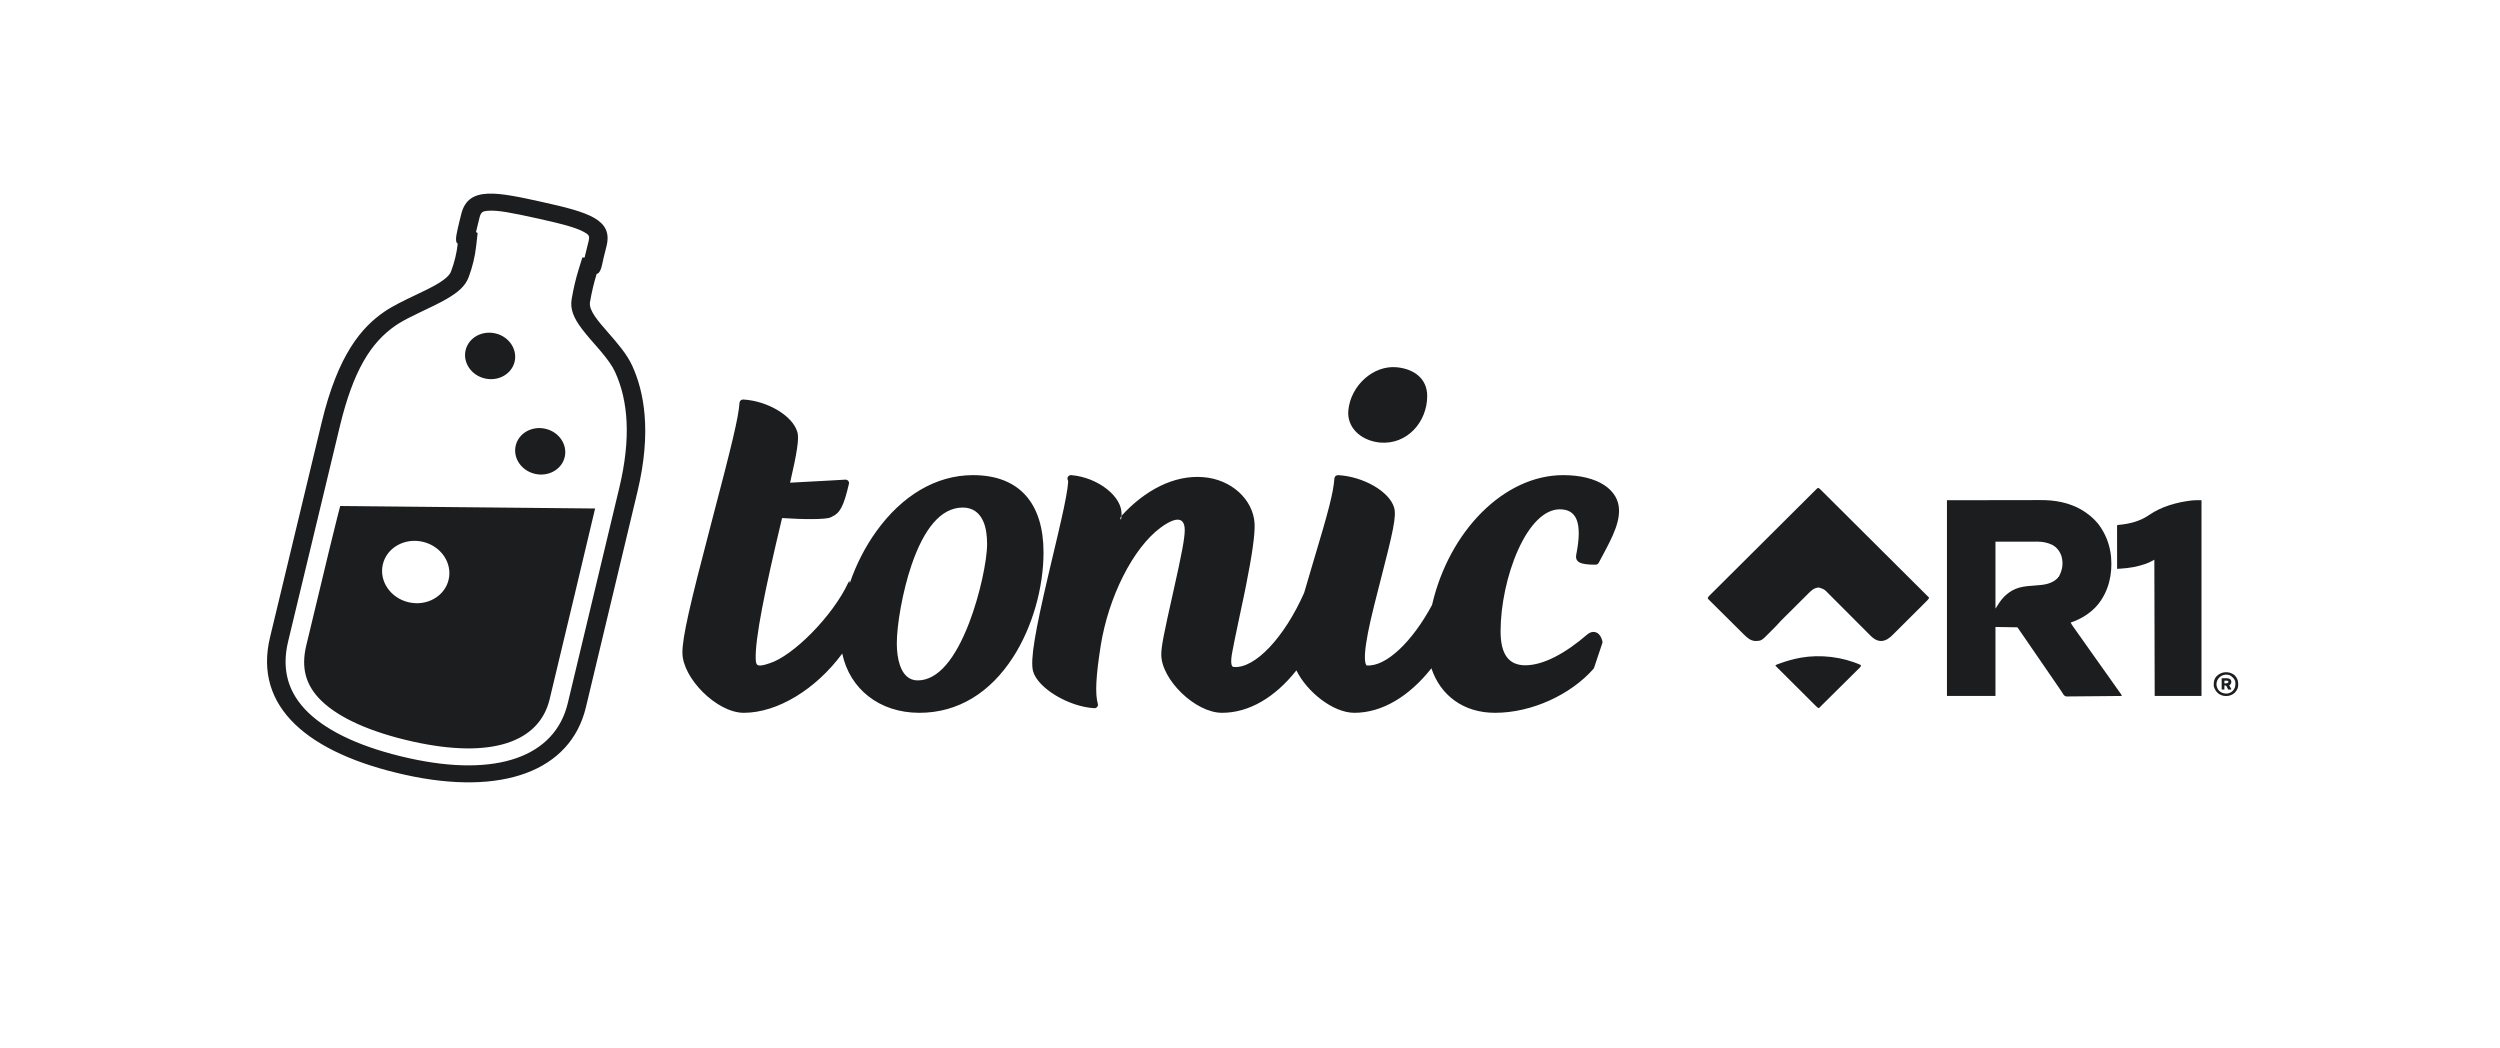 <svg width="210" height="88" viewBox="0 0 210 88" fill="none" xmlns="http://www.w3.org/2000/svg">
<path fill-rule="evenodd" clip-rule="evenodd" d="M45.594 16.979C49.445 17.833 51.484 18.445 50.955 20.643C50.876 20.974 50.819 21.199 50.774 21.373C50.709 21.628 50.672 21.777 50.629 22C50.503 22.659 50.333 22.994 50.121 23.006C49.886 23.762 49.699 24.554 49.559 25.384C49.445 26.064 50.22 26.951 51.107 27.965C51.843 28.807 52.656 29.737 53.102 30.71C54.084 32.856 54.77 36.213 53.54 41.327C52.932 43.853 52.184 46.988 51.428 50.161C50.653 53.411 49.868 56.7 49.215 59.416C47.924 64.782 42.174 66.888 34.045 65.087C25.916 63.286 21.267 59.417 22.682 53.533C23 52.212 23.324 50.866 23.651 49.507L23.651 49.505L23.652 49.501L23.653 49.496L23.654 49.493C24.782 44.807 25.945 39.975 27.016 35.503C28.4 29.729 30.405 27.485 32.256 26.204C32.987 25.697 33.954 25.238 34.881 24.796C36.3 24.121 37.629 23.489 37.889 22.798C38.175 22.037 38.362 21.259 38.45 20.465C38.266 20.394 38.26 20.005 38.43 19.297C38.443 19.244 38.457 19.18 38.475 19.1C38.527 18.87 38.607 18.514 38.756 17.94C39.356 15.619 41.743 16.126 45.594 16.979ZM40.121 19.567C40.029 19.525 39.984 19.502 39.985 19.499L40.02 19.343C40.095 19.01 40.167 18.713 40.274 18.299C40.4 17.813 40.516 17.729 41.072 17.701C41.834 17.664 42.783 17.825 45.259 18.373C47.456 18.86 48.498 19.164 49.107 19.517C49.498 19.743 49.544 19.84 49.432 20.305C49.377 20.533 49.332 20.713 49.28 20.92L49.212 21.189C49.189 21.282 49.171 21.357 49.154 21.431C49.139 21.495 49.125 21.558 49.112 21.624L48.916 21.635L48.621 22.585C48.367 23.398 48.167 24.249 48.018 25.137C47.878 25.967 48.196 26.705 48.842 27.576C49.044 27.848 49.272 28.126 49.591 28.496L49.688 28.607C49.868 28.813 50.241 29.241 50.369 29.391C51.028 30.164 51.429 30.726 51.666 31.243C52.77 33.655 53.023 36.805 52.017 40.99C51.505 43.116 51.04 45.062 49.876 49.942L49.753 50.457C48.741 54.703 48.209 56.929 47.691 59.078C46.619 63.536 41.784 65.334 34.38 63.694C30.513 62.837 27.627 61.524 25.902 59.863C24.213 58.236 23.627 56.274 24.205 53.871C24.472 52.761 24.683 51.883 25.183 49.806C25.664 47.807 25.887 46.88 26.16 45.747C27.127 41.727 27.861 38.672 28.54 35.839C29.666 31.142 31.144 28.787 33.211 27.356C33.302 27.293 33.401 27.228 33.51 27.161C33.946 26.893 34.453 26.631 35.282 26.234C35.37 26.192 35.611 26.078 35.752 26.011L35.856 25.961C36.086 25.851 36.262 25.766 36.431 25.683C36.872 25.467 37.225 25.282 37.541 25.098C38.486 24.548 39.089 24.023 39.364 23.292C39.689 22.428 39.902 21.543 40.002 20.64L40.121 19.567ZM27.683 46.085C28.202 43.929 28.577 42.504 28.577 42.504L49.989 42.714C49.989 42.714 48.815 47.665 48.352 49.607L48.291 49.865L48.229 50.122C47.169 54.569 46.664 56.678 46.168 58.741C45.302 62.342 41.296 63.758 34.715 62.3C31.134 61.506 28.508 60.318 27.019 58.884C25.689 57.603 25.266 56.13 25.729 54.208C25.985 53.143 26.183 52.318 26.707 50.144C27.211 48.049 27.422 47.172 27.683 46.085ZM37.686 48.687C37.361 50.09 35.859 50.943 34.332 50.592C32.805 50.24 31.831 48.818 32.156 47.414C32.481 46.011 33.983 45.158 35.51 45.509C37.037 45.861 38.011 47.283 37.686 48.687ZM44.939 39.804C46.077 40.066 47.195 39.43 47.438 38.384C47.68 37.339 46.954 36.279 45.816 36.017C44.678 35.755 43.56 36.391 43.318 37.436C43.075 38.482 43.801 39.542 44.939 39.804ZM43.23 30.372C42.988 31.417 41.869 32.053 40.731 31.791C39.594 31.529 38.868 30.469 39.11 29.424C39.352 28.378 40.471 27.742 41.609 28.004C42.746 28.266 43.472 29.326 43.23 30.372ZM67.399 40.489C67.022 40.509 66.681 40.528 66.367 40.547C66.948 38.036 67.147 36.796 66.976 36.287C66.581 34.919 64.478 33.678 62.437 33.559C62.273 33.55 62.131 33.669 62.12 33.826C62.028 35.108 61.51 37.233 59.734 43.996L59.676 44.218C57.975 50.696 57.322 53.497 57.322 54.822C57.322 56.954 60.213 59.876 62.477 59.876C65.296 59.876 68.529 57.912 70.748 54.9C71.376 57.869 73.864 59.876 77.23 59.876C80.503 59.876 83.201 58.156 85.103 55.198C86.731 52.666 87.656 49.355 87.656 46.401C87.656 42.35 85.69 39.911 81.729 39.911C78.587 39.911 75.748 41.667 73.62 44.619C72.674 45.931 71.916 47.426 71.395 48.944L71.344 48.917C71.369 48.816 71.369 48.816 71.39 48.78C71.379 48.792 71.361 48.809 71.336 48.831C71.303 48.858 71.278 48.892 71.26 48.93C69.97 51.727 66.604 55.125 64.611 55.726C64.157 55.881 63.876 55.932 63.709 55.89C63.562 55.853 63.479 55.711 63.479 55.327C63.431 53.63 64.235 49.597 65.695 43.516C67.51 43.639 69.377 43.647 69.763 43.461C69.793 43.445 69.821 43.431 69.882 43.404C70.543 43.105 70.863 42.574 71.311 40.638C71.355 40.45 71.197 40.275 70.996 40.29C70.74 40.309 70.3 40.334 69.553 40.374L69.452 40.379C69.085 40.399 67.829 40.465 67.399 40.489ZM75.594 55.878C75.865 56.67 76.352 57.154 77.086 57.154C78.806 57.154 80.263 55.313 81.421 52.288C82.296 49.999 82.916 47.12 82.916 45.685C82.916 44.95 82.821 44.3 82.586 43.775C82.264 43.054 81.694 42.634 80.871 42.634C79.022 42.634 77.599 44.447 76.57 47.46C75.819 49.658 75.332 52.476 75.332 54.046C75.332 54.686 75.41 55.34 75.594 55.878ZM94.2 43.324V43.334L94.198 43.336C93.998 43.555 94.197 43.891 94.2 43.334C96.18 41.167 98.623 39.888 101.054 40.079C103.409 40.252 105.256 41.934 105.384 43.96C105.434 44.87 105.174 46.629 104.661 49.205C104.592 49.547 104.52 49.903 104.442 50.279C104.495 50.019 103.596 54.239 103.525 54.699C103.333 55.668 103.429 56.028 103.639 56.028C105.444 56.172 107.91 53.501 109.549 49.795C109.753 49.083 109.989 48.279 110.263 47.368L110.319 47.183C111.593 42.94 111.999 41.42 112.091 40.177C112.103 40.021 112.248 39.902 112.415 39.912C114.513 40.031 116.712 41.278 117.11 42.645C117.302 43.386 117.047 44.568 115.895 49.026C115.86 49.16 115.83 49.277 115.801 49.39C115.221 51.64 114.917 52.956 114.755 54.044C114.657 54.696 114.627 55.195 114.668 55.529C114.687 55.685 114.72 55.797 114.761 55.859C114.782 55.89 114.789 55.895 114.809 55.896C116.43 56.022 118.64 53.898 120.292 50.816C121.725 44.604 126.344 39.911 131.307 39.911C134.219 39.911 136 41.136 136 42.888C136 43.509 135.83 44.153 135.484 44.941C135.342 45.266 135.171 45.615 134.943 46.052C134.854 46.223 134.759 46.401 134.627 46.648C134.589 46.718 134.449 46.98 134.46 46.959C134.392 47.086 134.34 47.183 134.289 47.279C134.238 47.374 134.137 47.434 134.026 47.434C132.75 47.434 132.294 47.231 132.405 46.589C132.936 43.91 132.451 42.783 131.018 42.783C129.736 42.783 128.48 44.047 127.507 46.218C126.6 48.241 126.049 50.834 126.049 53.032C126.049 54.956 126.729 55.884 128.125 55.884C129.631 55.884 131.48 54.898 133.366 53.266C133.398 53.239 133.445 53.206 133.505 53.173C133.697 53.071 133.914 53.04 134.128 53.145C134.353 53.256 134.508 53.495 134.602 53.859C134.616 53.911 134.614 53.966 134.597 54.017L133.903 56.091C133.89 56.127 133.872 56.16 133.846 56.189C131.957 58.334 128.689 59.876 125.579 59.876C122.932 59.876 120.997 58.414 120.238 56.137C118.361 58.51 116.085 59.876 113.769 59.876C111.965 59.876 109.772 58.101 108.897 56.311C107.097 58.589 104.909 59.876 102.654 59.876C100.399 59.876 97.547 57.078 97.547 54.979C97.547 54.303 97.762 53.243 98.539 49.778L98.569 49.644C99.248 46.616 99.518 45.234 99.518 44.531C99.518 43.497 98.875 43.313 97.503 44.312C95.166 46.032 93.11 50.15 92.458 54.243C92.062 56.773 91.973 58.276 92.219 59.127C92.273 59.314 92.119 59.498 91.916 59.487C89.784 59.37 87.165 57.807 86.778 56.383C86.525 55.439 86.956 53.016 88.055 48.322C88.106 48.101 88.16 47.871 88.219 47.621L88.29 47.324L88.292 47.313C88.435 46.709 88.744 45.405 88.844 44.979C89.067 44.024 89.232 43.298 89.363 42.678C89.652 41.311 89.766 40.435 89.708 40.342C89.584 40.143 89.746 39.893 89.987 39.912C92.234 40.092 94.377 41.762 94.2 43.324ZM113.261 34.471C113.122 35.85 114.237 36.994 115.891 37.173C118.213 37.385 119.885 35.429 119.885 33.262C119.885 31.833 118.822 30.994 117.318 30.849C115.366 30.668 113.457 32.377 113.261 34.471Z" fill="#1C1D1F"/>
<g clip-path="url(#clip0_452_4348)">
<path d="M163.544 42.018C164.946 42.016 166.349 42.015 167.793 42.013C168.236 42.012 168.678 42.011 169.133 42.01C169.675 42.01 169.675 42.01 169.929 42.01C170.105 42.01 170.282 42.01 170.458 42.009C170.662 42.008 170.867 42.008 171.071 42.008C171.175 42.008 171.279 42.008 171.383 42.008C171.993 42.005 172.583 42.046 173.179 42.182C173.211 42.19 173.243 42.197 173.277 42.205C173.96 42.365 174.622 42.641 175.197 43.046C175.24 43.076 175.24 43.076 175.284 43.107C175.734 43.43 176.16 43.834 176.459 44.302C176.487 44.343 176.487 44.343 176.514 44.386C176.965 45.091 177.232 45.868 177.32 46.7C177.324 46.729 177.327 46.759 177.33 46.789C177.458 48.24 177.131 49.687 176.191 50.821C175.604 51.514 174.794 52.008 173.934 52.294C173.986 52.41 174.059 52.51 174.131 52.614C174.152 52.644 174.152 52.644 174.173 52.674C174.317 52.88 174.462 53.085 174.608 53.29C174.679 53.389 174.749 53.488 174.82 53.588C174.834 53.608 174.848 53.627 174.862 53.648C174.991 53.83 175.12 54.012 175.248 54.194C175.398 54.407 175.549 54.62 175.7 54.833C175.771 54.933 175.843 55.034 175.914 55.135C175.943 55.175 175.971 55.215 176 55.256C176.287 55.66 176.574 56.065 176.861 56.469C176.875 56.489 176.89 56.509 176.904 56.53C176.933 56.57 176.962 56.611 176.991 56.651C177.062 56.751 177.133 56.851 177.204 56.951C177.375 57.192 177.545 57.434 177.715 57.676C177.799 57.794 177.882 57.912 177.967 58.03C177.983 58.052 177.999 58.075 178.015 58.098C178.045 58.14 178.075 58.181 178.106 58.223C178.162 58.302 178.208 58.368 178.239 58.46C177.618 58.468 176.998 58.474 176.377 58.478C176.089 58.48 175.801 58.482 175.513 58.486C175.262 58.489 175.011 58.492 174.76 58.492C174.627 58.493 174.494 58.494 174.361 58.496C174.235 58.499 174.11 58.499 173.985 58.499C173.939 58.499 173.893 58.499 173.847 58.501C173.502 58.51 173.502 58.51 173.363 58.387C173.297 58.3 173.241 58.213 173.187 58.117C173.152 58.064 173.116 58.011 173.08 57.959C173.061 57.93 173.042 57.902 173.023 57.873C172.945 57.755 172.864 57.638 172.784 57.522C172.752 57.475 172.719 57.428 172.687 57.381C172.67 57.357 172.654 57.333 172.636 57.308C172.547 57.178 172.458 57.048 172.37 56.919C172.189 56.655 172.008 56.392 171.827 56.129C171.749 56.016 171.672 55.904 171.595 55.791C171.563 55.746 171.532 55.701 171.501 55.656C171.439 55.565 171.377 55.475 171.315 55.384C171.299 55.362 171.284 55.34 171.268 55.316C171.237 55.271 171.206 55.226 171.175 55.181C171.098 55.069 171.021 54.957 170.944 54.845C170.759 54.577 170.575 54.309 170.392 54.041C170.245 53.827 170.098 53.613 169.951 53.399C169.885 53.303 169.819 53.208 169.753 53.111C169.736 53.086 169.719 53.061 169.701 53.035C169.668 52.987 169.634 52.939 169.601 52.89C169.579 52.858 169.579 52.858 169.556 52.825C169.543 52.806 169.53 52.787 169.517 52.767C169.488 52.723 169.488 52.723 169.456 52.694C168.547 52.68 168.547 52.68 167.619 52.665C167.619 54.578 167.619 56.49 167.619 58.46C166.275 58.46 164.93 58.46 163.544 58.46C163.544 53.034 163.544 47.608 163.544 42.018ZM167.619 45.501C167.619 47.356 167.619 49.212 167.619 51.124C167.683 51.04 167.737 50.959 167.789 50.868C168.205 50.151 168.806 49.59 169.62 49.359C170.078 49.239 170.544 49.206 171.015 49.176C171.695 49.132 172.384 49.053 172.872 48.526C172.872 48.508 172.872 48.489 172.872 48.469C172.891 48.469 172.91 48.469 172.929 48.469C173.242 47.893 173.342 47.339 173.159 46.7C173.022 46.306 172.754 45.951 172.376 45.762C171.965 45.568 171.568 45.496 171.116 45.497C171.077 45.497 171.038 45.497 170.999 45.497C170.896 45.497 170.792 45.498 170.689 45.498C170.591 45.498 170.494 45.498 170.397 45.498C170.113 45.498 169.828 45.498 169.544 45.499C168.909 45.499 168.274 45.5 167.619 45.501Z" fill="#1C1D1F"/>
<path d="M152.752 40.987C152.837 41.034 152.901 41.098 152.968 41.166C152.992 41.189 152.992 41.189 153.016 41.213C153.069 41.266 153.122 41.319 153.174 41.371C153.213 41.409 153.251 41.447 153.289 41.485C153.394 41.59 153.499 41.694 153.604 41.799C153.718 41.912 153.831 42.025 153.944 42.138C154.141 42.333 154.337 42.529 154.533 42.724C154.817 43.007 155.101 43.29 155.385 43.572C155.846 44.031 156.306 44.489 156.767 44.948C157.214 45.394 157.662 45.84 158.109 46.285C158.123 46.299 158.137 46.312 158.151 46.327C158.29 46.465 158.428 46.602 158.567 46.74C159.729 47.897 160.89 49.053 162.052 50.21C162.003 50.313 161.946 50.38 161.865 50.461C161.845 50.481 161.845 50.481 161.825 50.501C161.781 50.545 161.736 50.589 161.692 50.634C161.66 50.665 161.628 50.697 161.596 50.729C161.51 50.815 161.424 50.901 161.337 50.988C161.283 51.042 161.229 51.096 161.175 51.149C160.986 51.338 160.797 51.526 160.608 51.714C160.432 51.889 160.256 52.064 160.08 52.24C159.93 52.391 159.778 52.541 159.627 52.692C159.537 52.782 159.447 52.871 159.357 52.962C159.272 53.046 159.187 53.131 159.102 53.215C159.071 53.246 159.04 53.277 159.009 53.308C158.724 53.594 158.425 53.831 158.005 53.846C157.524 53.828 157.233 53.509 156.917 53.19C156.877 53.15 156.838 53.11 156.798 53.07C156.713 52.985 156.627 52.9 156.543 52.814C156.408 52.679 156.273 52.544 156.138 52.41C155.779 52.05 155.42 51.691 155.062 51.331C154.826 51.095 154.59 50.858 154.353 50.622C154.219 50.489 154.086 50.354 153.952 50.22C153.869 50.136 153.785 50.053 153.702 49.97C153.663 49.931 153.625 49.892 153.586 49.854C153.245 49.5 153.245 49.5 152.787 49.35C152.38 49.374 152.153 49.599 151.879 49.873C151.84 49.912 151.84 49.912 151.8 49.951C151.729 50.022 151.659 50.092 151.588 50.163C151.514 50.237 151.439 50.311 151.365 50.385C151.24 50.509 151.115 50.633 150.991 50.758C150.847 50.901 150.703 51.044 150.559 51.188C150.405 51.341 150.251 51.494 150.098 51.647C150.054 51.691 150.01 51.735 149.966 51.778C149.883 51.86 149.801 51.943 149.719 52.025C149.694 52.049 149.67 52.073 149.645 52.097C149.523 52.219 149.406 52.343 149.293 52.474C149.243 52.531 149.192 52.586 149.138 52.64C149.109 52.669 149.109 52.669 149.079 52.7C149.048 52.731 149.048 52.731 149.016 52.763C148.994 52.785 148.973 52.807 148.95 52.829C148.904 52.876 148.858 52.922 148.812 52.968C148.765 53.015 148.718 53.062 148.672 53.109C147.962 53.827 147.962 53.827 147.471 53.846C147.026 53.83 146.746 53.555 146.447 53.257C146.414 53.225 146.381 53.192 146.348 53.16C146.26 53.072 146.171 52.984 146.083 52.897C146.009 52.823 145.935 52.75 145.861 52.676C145.687 52.504 145.513 52.331 145.339 52.157C145.16 51.979 144.98 51.8 144.799 51.622C144.645 51.469 144.49 51.316 144.336 51.162C144.244 51.071 144.151 50.979 144.059 50.888C143.972 50.802 143.886 50.716 143.8 50.63C143.768 50.598 143.736 50.566 143.704 50.535C143.66 50.492 143.617 50.449 143.574 50.406C143.55 50.382 143.526 50.358 143.501 50.333C143.453 50.267 143.453 50.267 143.455 50.216C143.494 50.125 143.559 50.065 143.629 49.996C143.645 49.98 143.66 49.965 143.676 49.949C143.729 49.896 143.782 49.844 143.834 49.792C143.872 49.754 143.91 49.716 143.948 49.678C144.053 49.573 144.158 49.469 144.262 49.365C144.375 49.253 144.488 49.14 144.601 49.028C144.822 48.807 145.043 48.587 145.264 48.367C145.444 48.188 145.624 48.01 145.804 47.831C145.855 47.779 145.907 47.728 145.959 47.676C145.984 47.651 146.01 47.625 146.037 47.599C146.385 47.252 146.733 46.905 147.082 46.558C147.096 46.545 147.109 46.531 147.123 46.517C147.193 46.449 147.262 46.38 147.331 46.311C147.345 46.297 147.358 46.284 147.372 46.27C147.4 46.242 147.428 46.215 147.456 46.187C147.888 45.757 148.32 45.327 148.752 44.897C149.236 44.414 149.721 43.931 150.207 43.448C150.464 43.193 150.721 42.937 150.977 42.681C151.196 42.463 151.415 42.245 151.634 42.028C151.746 41.917 151.857 41.806 151.969 41.694C152.071 41.593 152.173 41.491 152.275 41.39C152.312 41.353 152.349 41.316 152.386 41.279C152.436 41.229 152.487 41.179 152.537 41.13C152.552 41.115 152.566 41.1 152.581 41.085C152.677 40.992 152.677 40.992 152.752 40.987Z" fill="#1C1D1F"/>
<path d="M184.926 42.018C184.926 47.444 184.926 52.87 184.926 58.46C183.629 58.46 182.331 58.46 180.994 58.46C180.985 54.683 180.975 50.906 180.965 47.014C180.823 47.089 180.681 47.164 180.535 47.242C180.435 47.285 180.339 47.324 180.237 47.36C180.211 47.369 180.185 47.378 180.158 47.388C179.53 47.603 178.882 47.714 178.222 47.758C178.166 47.762 178.166 47.762 178.109 47.766C178.018 47.772 177.928 47.778 177.837 47.784C177.836 47.309 177.836 46.833 177.836 46.357C177.835 46.136 177.835 45.915 177.835 45.694C177.835 45.501 177.834 45.309 177.834 45.116C177.834 45.014 177.834 44.912 177.834 44.81C177.834 44.697 177.834 44.583 177.834 44.469C177.834 44.435 177.834 44.401 177.833 44.366C177.834 44.335 177.834 44.304 177.834 44.273C177.834 44.246 177.834 44.219 177.834 44.191C177.837 44.131 177.837 44.131 177.866 44.102C177.913 44.096 177.96 44.091 178.007 44.087C178.92 43.999 179.776 43.781 180.535 43.253C181.558 42.548 182.814 42.2 184.036 42.047C184.061 42.044 184.086 42.04 184.112 42.037C184.385 42.007 184.648 42.018 184.926 42.018Z" fill="#1C1D1F"/>
<path d="M156.311 55.863C156.311 55.977 156.311 55.977 156.256 56.046C156.23 56.071 156.204 56.097 156.177 56.124C156.163 56.138 156.149 56.153 156.134 56.167C156.085 56.216 156.036 56.264 155.987 56.312C155.952 56.347 155.918 56.381 155.883 56.416C155.788 56.51 155.693 56.604 155.599 56.697C155.499 56.795 155.401 56.893 155.302 56.992C155.114 57.178 154.927 57.363 154.739 57.549C154.525 57.76 154.312 57.971 154.099 58.183C153.66 58.618 153.221 59.053 152.781 59.488C152.671 59.443 152.602 59.374 152.519 59.291C152.504 59.276 152.489 59.262 152.475 59.247C152.426 59.199 152.378 59.15 152.329 59.102C152.294 59.067 152.26 59.033 152.225 58.998C152.13 58.904 152.036 58.81 151.942 58.716C151.843 58.618 151.745 58.519 151.646 58.421C151.459 58.235 151.272 58.049 151.086 57.863C150.873 57.651 150.661 57.439 150.448 57.227C150.01 56.792 149.573 56.356 149.136 55.92C149.177 55.838 149.227 55.834 149.312 55.802C149.343 55.79 149.374 55.778 149.406 55.766C149.44 55.754 149.474 55.742 149.509 55.729C149.544 55.716 149.579 55.703 149.615 55.69C150.123 55.508 150.644 55.367 151.174 55.263C151.203 55.257 151.232 55.252 151.262 55.246C152.926 54.956 154.769 55.173 156.311 55.863Z" fill="#1C1D1F"/>
<path d="M187.693 56.704C187.894 56.897 187.998 57.135 188.009 57.409C188.012 57.62 188.002 57.794 187.882 57.975C187.87 57.995 187.858 58.015 187.846 58.035C187.692 58.262 187.483 58.385 187.217 58.447C186.92 58.496 186.654 58.456 186.397 58.296C186.163 58.129 186.05 57.93 185.959 57.661C185.936 57.347 185.965 57.076 186.17 56.828C186.568 56.395 187.22 56.342 187.693 56.704ZM186.361 56.976C186.221 57.159 186.163 57.346 186.189 57.575C186.227 57.791 186.308 57.947 186.476 58.089C186.683 58.23 186.906 58.289 187.155 58.248C187.39 58.186 187.536 58.092 187.664 57.886C187.781 57.68 187.789 57.496 187.768 57.261C187.694 57.008 187.524 56.856 187.305 56.721C186.962 56.597 186.591 56.701 186.361 56.976Z" fill="#1C1D1F"/>
<path d="M186.62 56.976C186.707 56.975 186.794 56.974 186.883 56.972C186.91 56.972 186.938 56.971 186.966 56.971C187.132 56.97 187.249 56.977 187.375 57.096C187.437 57.198 187.438 57.258 187.423 57.376C187.376 57.477 187.345 57.513 187.251 57.575C187.263 57.595 187.276 57.615 187.289 57.636C187.305 57.662 187.321 57.688 187.337 57.715C187.353 57.74 187.369 57.766 187.386 57.793C187.423 57.861 187.423 57.861 187.423 57.918C187.338 57.918 187.253 57.918 187.165 57.918C187.149 57.884 187.149 57.884 187.132 57.85C187.118 57.821 187.103 57.792 187.088 57.763C187.066 57.719 187.066 57.719 187.044 57.675C186.993 57.587 186.993 57.587 186.849 57.575C186.849 57.688 186.849 57.801 186.849 57.918C186.773 57.918 186.698 57.918 186.62 57.918C186.62 57.607 186.62 57.296 186.62 56.976ZM186.849 57.176C186.849 57.251 186.849 57.327 186.849 57.404C186.993 57.413 187.076 57.404 187.194 57.319C187.184 57.262 187.184 57.262 187.165 57.204C187.096 57.17 187.052 57.173 186.975 57.174C186.951 57.174 186.928 57.175 186.904 57.175C186.886 57.175 186.868 57.175 186.849 57.176Z" fill="#1C1D1F"/>
</g>
<defs>
<clipPath id="clip0_452_4348">
<rect width="44.544" height="18.497" fill="white" transform="translate(143.453 40.991)"/>
</clipPath>
</defs>
</svg>
